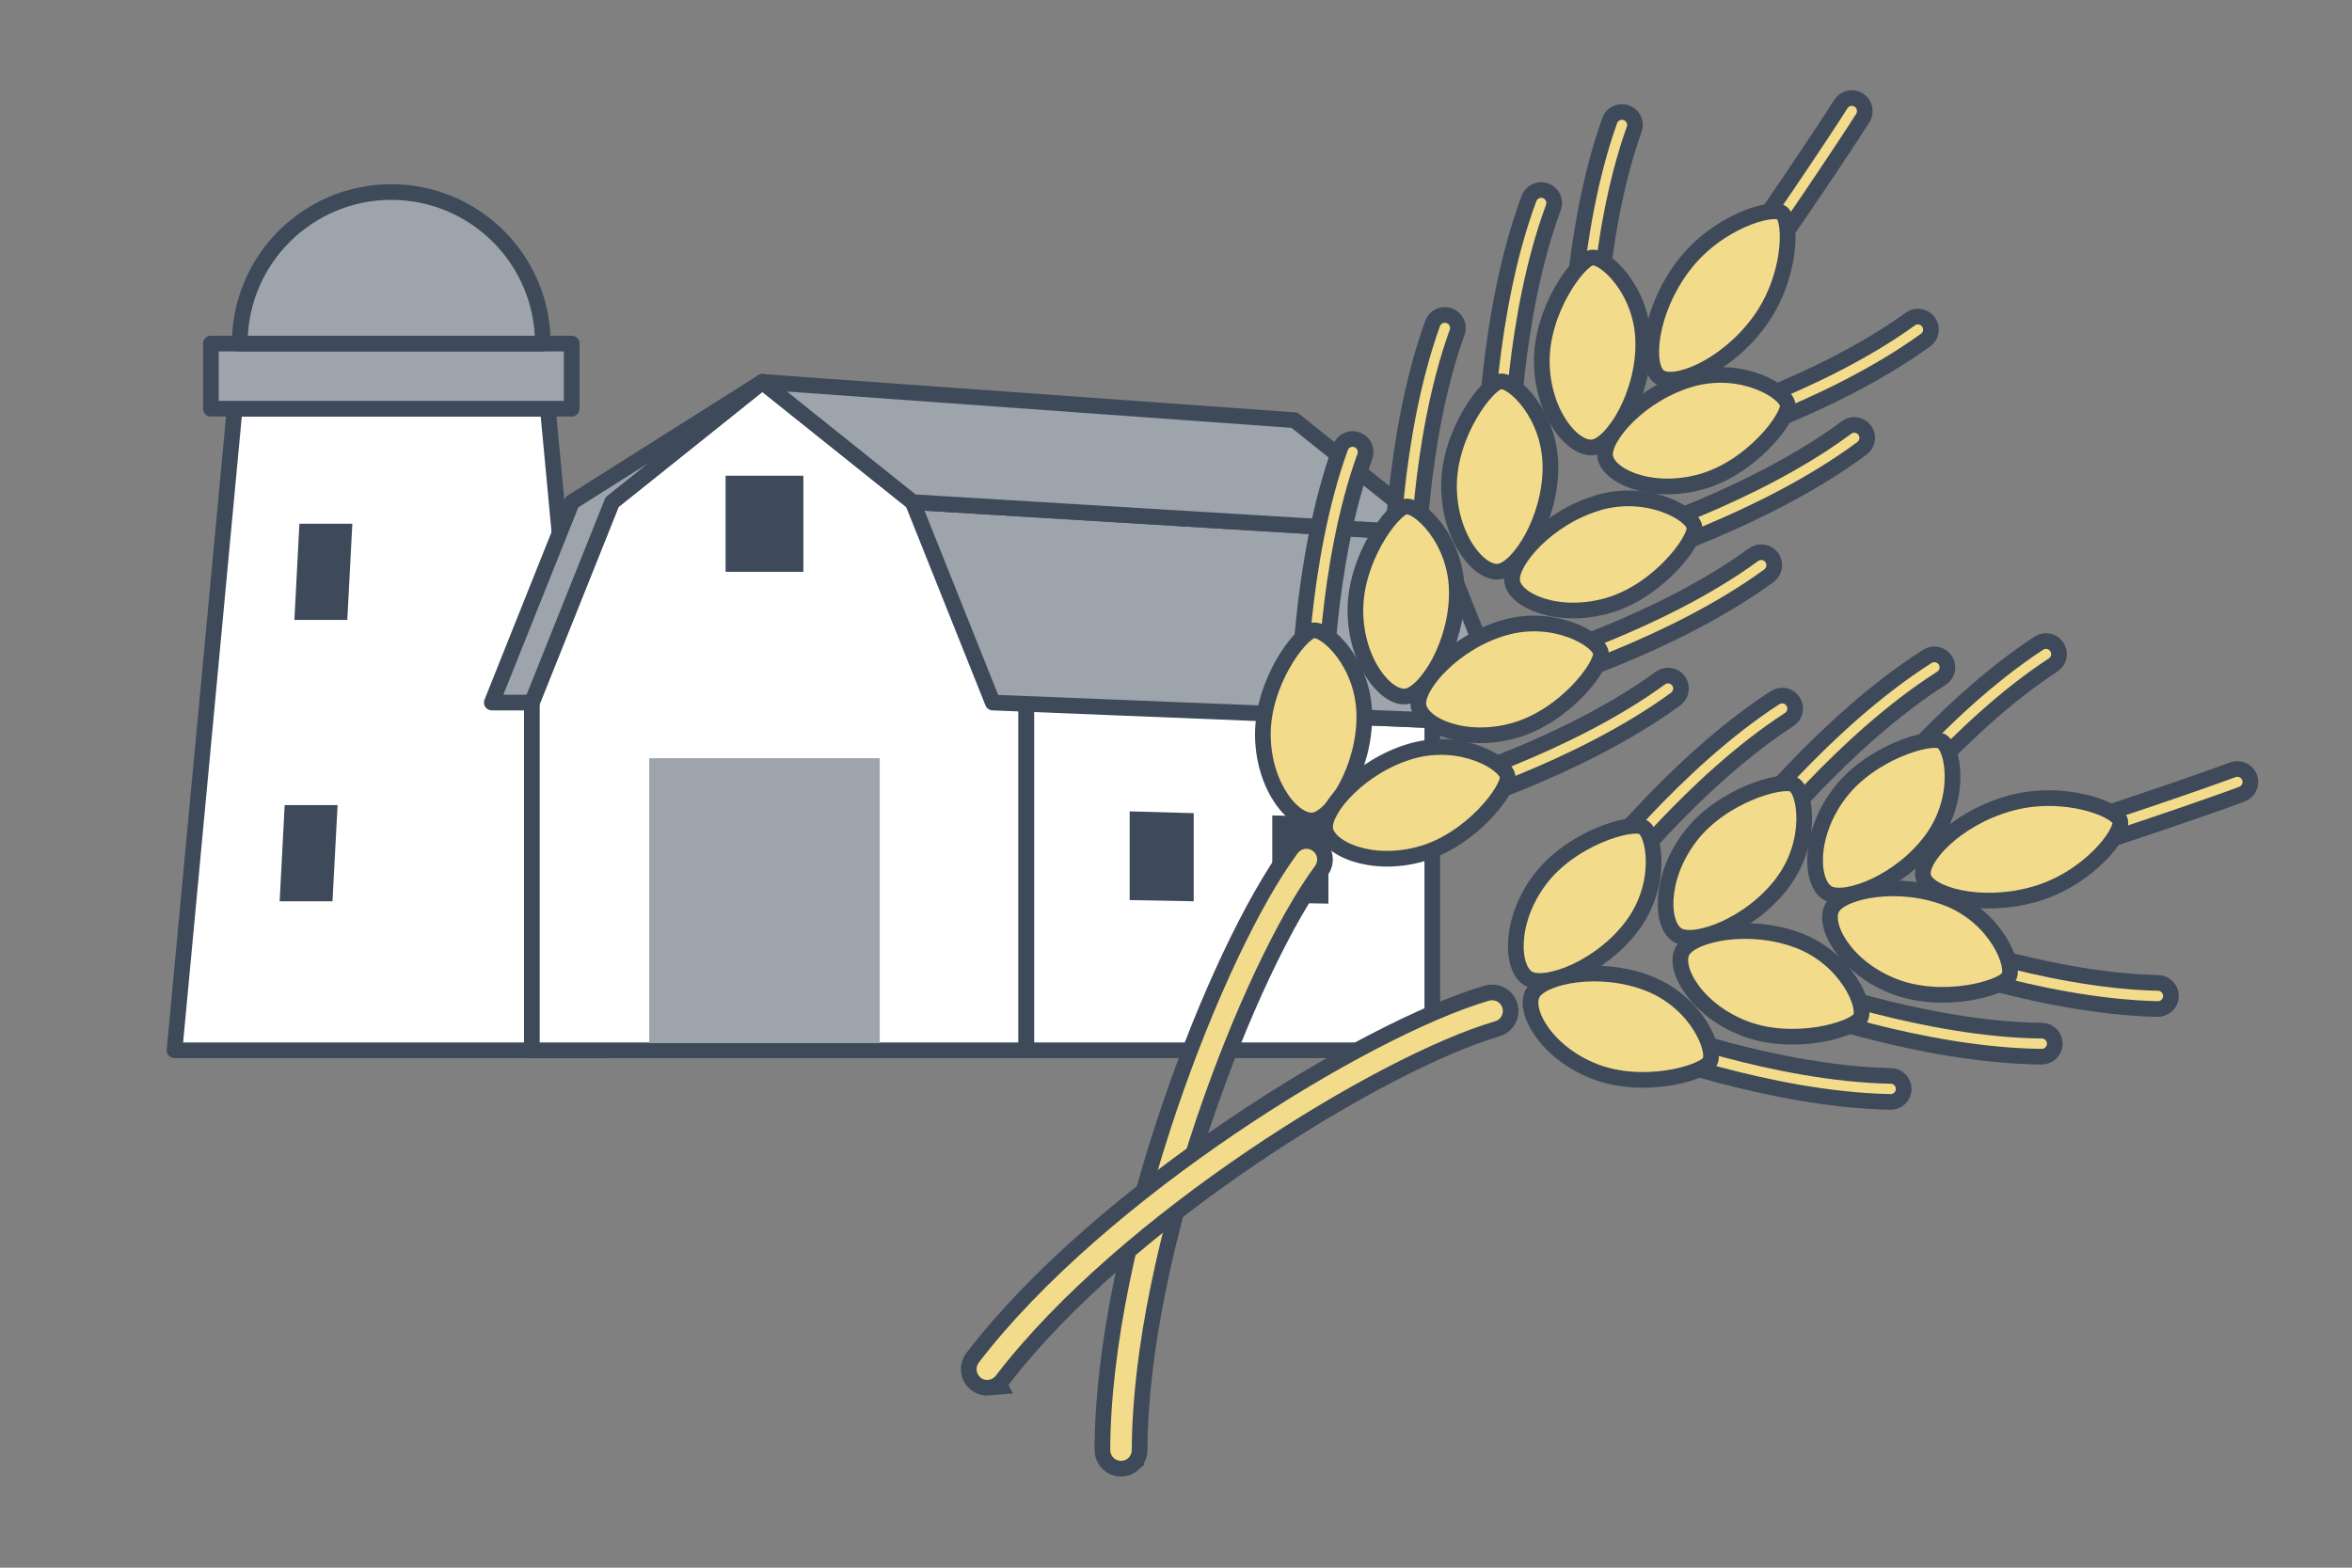 <?xml version="1.0" encoding="UTF-8"?>
<svg id="_レイヤー_2" data-name="レイヤー 2" xmlns="http://www.w3.org/2000/svg" viewBox="0 0 300 200">
  <rect x="0" y="0" width="300" height="200" fill="#808080" stroke="none"/>
  <defs>
    <style>
      .cls-1, .cls-2, .cls-3 {
        fill: none;
      }

      .cls-4 {
        fill: #3e4a5a;
      }

      .cls-5, .cls-6 {
        fill: #f2db8a;
      }

      .cls-7, .cls-8 {
        fill: #9ea4ac;
      }

      .cls-8, .cls-9, .cls-2, .cls-3, .cls-6 {
        stroke: #3e4a5a;
      }

      .cls-8, .cls-9, .cls-2, .cls-6 {
        stroke-linecap: round;
        stroke-linejoin: round;
      }

      .cls-8, .cls-9, .cls-6 {
        stroke-width: 2px;
      }

      .cls-9, .cls-10 {
        fill: #fff;
      }

      .cls-2, .cls-3 {
        stroke-width: 4px;
      }
    </style>
  </defs>
  <g id="_レイヤー_1-2" data-name="レイヤー 1">
    <g>
      <g>
        <g>
          <polygon class="cls-9" points="77.55 133.99 22.26 133.99 29.93 52.14 69.88 52.14 77.55 133.99"/>
          <polygon class="cls-10" points="192.92 92.3 183.25 68.12 165.12 53.61 97.24 48.72 72.95 64.06 62.73 89.63 67.84 89.63 67.84 133.99 182.69 133.99 182.69 91.89 182.69 91.89 192.92 92.3"/>
          <g>
            <polygon class="cls-9" points="130.91 133.99 67.84 133.99 67.84 89.63 78.07 64.06 97.24 48.72 116.41 64.06 130.91 89.63 130.91 133.99"/>
            <rect class="cls-4" x="92.55" y="60.69" width="9.92" height="12.26"/>
            <polygon class="cls-4" points="44.94 66.82 38.19 66.82 37.55 79.09 44.3 79.09 44.94 66.82"/>
            <polygon class="cls-4" points="43.06 102.71 36.31 102.71 35.67 114.98 42.41 114.98 43.06 102.71"/>
            <polygon class="cls-9" points="182.69 133.99 130.91 133.99 130.91 89.63 182.69 91.89 182.69 133.99"/>
            <polygon class="cls-8" points="183.25 68.12 192.92 92.3 126.63 89.63 116.41 64.06 183.25 68.12"/>
            <polygon class="cls-8" points="97.24 48.72 116.41 64.06 183.25 68.12 165.12 53.61 97.24 48.72"/>
            <polyline class="cls-8" points="97.24 48.72 78.07 64.06 67.84 89.63 62.73 89.63 72.95 64.06 97.24 48.72"/>
            <g>
              <polygon class="cls-4" points="144.09 103.51 144.09 114.83 152.26 114.98 152.26 103.74 144.09 103.51"/>
              <polygon class="cls-4" points="169.44 104.23 162.28 104.03 162.28 115.16 169.44 115.28 169.44 104.23"/>
            </g>
          </g>
          <rect class="cls-8" x="26.9" y="43.83" width="46.02" height="8.31"/>
          <path class="cls-8" d="M69.24,43.83c0-10.68-8.66-19.33-19.33-19.33s-19.33,8.66-19.33,19.33h38.66Z"/>
          <rect class="cls-7" x="82.81" y="96.73" width="29.4" height="36.35"/>
        </g>
        <g>
          <g>
            <g>
              <path class="cls-2" d="M218.89,39c-.27-.24-.3-.66-.06-.93h0c.43-.5,1.03-1.25,1.74-2.2h0c4.39-5.86,13.06-18.84,15.07-22.05h0c.19-.31.6-.4.91-.21h0c.31.2.4.6.21.91h0c-2.05,3.26-10.69,16.2-15.13,22.14h0c-.72.96-1.33,1.74-1.8,2.28h0c-.23.26-.62.3-.9.1h0s-.02-.02-.03-.03h0Z"/>
              <path class="cls-5" d="M218.89,39c-.27-.24-.3-.66-.06-.93h0c.43-.5,1.03-1.25,1.74-2.2h0c4.39-5.86,13.06-18.84,15.07-22.05h0c.19-.31.6-.4.91-.21h0c.31.2.4.6.21.91h0c-2.05,3.26-10.69,16.2-15.13,22.14h0c-.72.96-1.33,1.74-1.8,2.28h0c-.23.26-.62.3-.9.1h0s-.02-.02-.03-.03h0Z"/>
            </g>
            <g>
              <path class="cls-6" d="M224.26,41.22c-4.33,5.77-10.79,8.22-12.64,6.84-1.85-1.39-1.3-8.28,3.03-14.05,4.32-5.77,11.4-7.76,12.64-6.84,1.23.92,1.3,8.28-3.03,14.05Z"/>
              <g>
                <g>
                  <path class="cls-2" d="M201.18,47.89s-.04-17.82,5.08-32.17h0c.12-.34.5-.52.84-.4h0c.35.12.53.5.4.85h0c-2.51,7.01-3.76,14.96-4.38,21.14h0c-.63,6.18-.62,10.57-.62,10.58h0c0,.37-.3.66-.66.66h0c-.15,0-.29-.05-.4-.13h0c-.16-.12-.26-.31-.27-.53h0Z"/>
                  <path class="cls-5" d="M201.18,47.89s-.04-17.82,5.08-32.17h0c.12-.34.5-.52.84-.4h0c.35.12.53.5.4.85h0c-2.51,7.01-3.76,14.96-4.38,21.14h0c-.63,6.18-.62,10.57-.62,10.58h0c0,.37-.3.66-.66.66h0c-.15,0-.29-.05-.4-.13h0c-.16-.12-.26-.31-.27-.53h0Z"/>
                </g>
                <path class="cls-6" d="M209.6,43.68c.09,6.67-3.82,12.88-6.31,13.37-2.49.49-6.54-4.13-6.63-10.81-.09-6.68,4.66-13.04,6.32-13.37,1.66-.33,6.54,4.13,6.62,10.81Z"/>
              </g>
              <g>
                <g>
                  <path class="cls-2" d="M190.42,57.84s.22-17.87,5.54-32.17h0c.13-.34.51-.52.85-.39h0c.34.13.52.51.39.85h0c-2.6,7-3.97,14.94-4.68,21.13h0c-.71,6.19-.77,10.59-.77,10.6h0c0,.36-.31.66-.67.65h0c-.14,0-.28-.05-.39-.13h0c-.16-.12-.27-.32-.27-.54h0Z"/>
                  <path class="cls-5" d="M190.42,57.84s.22-17.87,5.54-32.17h0c.13-.34.51-.52.85-.39h0c.34.13.52.51.39.85h0c-2.6,7-3.97,14.94-4.68,21.13h0c-.71,6.19-.77,10.59-.77,10.6h0c0,.36-.31.66-.67.65h0c-.14,0-.28-.05-.39-.13h0c-.16-.12-.27-.32-.27-.54h0Z"/>
                </g>
                <path class="cls-6" d="M197.76,59.61c0,6.69-4,12.85-6.49,13.3-2.49.45-6.46-4.25-6.45-10.94.01-6.69,4.83-13,6.49-13.3,1.66-.31,6.46,4.25,6.45,10.94Z"/>
              </g>
              <g>
                <g>
                  <path class="cls-2" d="M178.44,73.78s.05-17.83,5.23-32.17h0c.12-.34.5-.52.85-.39h0c.34.12.52.5.4.84h0c-2.54,7.01-3.83,14.95-4.48,21.14h0c-.65,6.18-.66,10.58-.67,10.59h0c0,.37-.3.66-.66.66h0c-.15,0-.28-.05-.39-.13h0c-.16-.12-.27-.32-.27-.54h0Z"/>
                  <path class="cls-5" d="M178.44,73.78s.05-17.83,5.23-32.17h0c.12-.34.5-.52.85-.39h0c.34.12.52.5.4.84h0c-2.54,7.01-3.83,14.95-4.48,21.14h0c-.65,6.18-.66,10.58-.67,10.59h0c0,.37-.3.66-.66.66h0c-.15,0-.28-.05-.39-.13h0c-.16-.12-.27-.32-.27-.54h0Z"/>
                </g>
                <path class="cls-6" d="M185.82,75.48c.06,6.68-3.88,12.87-6.37,13.35-2.48.48-6.51-4.17-6.57-10.85-.05-6.68,4.71-13.03,6.37-13.35,1.66-.32,6.51,4.17,6.57,10.85Z"/>
              </g>
              <g>
                <g>
                  <path class="cls-2" d="M166.66,89.61s.06-17.83,5.25-32.17h0c.12-.34.5-.52.84-.4h0c.34.13.52.5.4.84h0c-2.54,7.01-3.84,14.95-4.49,21.14h0c-.66,6.18-.68,10.58-.68,10.59h0c0,.36-.3.66-.66.66h0c-.15,0-.29-.05-.4-.13h0c-.16-.12-.26-.31-.26-.53h0Z"/>
                  <path class="cls-5" d="M166.66,89.61s.06-17.83,5.25-32.17h0c.12-.34.5-.52.84-.4h0c.34.13.52.5.4.84h0c-2.54,7.01-3.84,14.95-4.49,21.14h0c-.66,6.18-.68,10.58-.68,10.59h0c0,.36-.3.66-.66.66h0c-.15,0-.29-.05-.4-.13h0c-.16-.12-.26-.31-.26-.53h0Z"/>
                </g>
                <path class="cls-6" d="M174.02,91.3c.05,6.68-3.89,12.87-6.38,13.34-2.49.48-6.51-4.18-6.56-10.86-.05-6.69,4.72-13.03,6.38-13.35,1.66-.32,6.51,4.17,6.56,10.86Z"/>
              </g>
              <g>
                <g>
                  <path class="cls-2" d="M214.74,56.01c-.1-.35.1-.72.45-.82h0s16.98-4.94,29.06-13.68h0c.29-.21.71-.14.92.15h0c.21.3.15.71-.15.92h0c-12.35,8.93-29.43,13.87-29.46,13.88h0c-.21.06-.43.01-.59-.11h0c-.11-.08-.2-.2-.24-.35h0Z"/>
                  <path class="cls-5" d="M214.74,56.01c-.1-.35.1-.72.45-.82h0s16.98-4.94,29.06-13.68h0c.29-.21.71-.14.92.15h0c.21.3.15.71-.15.92h0c-12.35,8.93-29.43,13.87-29.46,13.88h0c-.21.06-.43.01-.59-.11h0c-.11-.08-.2-.2-.24-.35h0Z"/>
                </g>
                <path class="cls-6" d="M215.8,48.33c-6.43,1.79-11.29,7.28-11.07,9.8.22,2.53,5.8,5.12,12.23,3.34,6.44-1.79,11.22-8.12,11.07-9.8-.15-1.68-5.8-5.12-12.23-3.34Z"/>
              </g>
              <g>
                <g>
                  <path class="cls-2" d="M206.75,70.27c-.1-.35.09-.72.44-.82h0s16.95-5.2,28.93-14.11h0c.29-.22.7-.16.92.13h0c.22.29.15.7-.14.92h0c-12.25,9.1-29.3,14.3-29.33,14.32h0c-.21.07-.43.02-.59-.1h0c-.11-.08-.19-.2-.24-.34h0Z"/>
                  <path class="cls-5" d="M206.75,70.27c-.1-.35.09-.72.44-.82h0s16.95-5.2,28.93-14.11h0c.29-.22.7-.16.92.13h0c.22.29.15.7-.14.92h0c-12.25,9.1-29.3,14.3-29.33,14.32h0c-.21.07-.43.02-.59-.1h0c-.11-.08-.19-.2-.24-.34h0Z"/>
                </g>
                <path class="cls-6" d="M203.82,64.15c-6.42,1.88-11.21,7.44-10.95,9.95.26,2.52,5.89,5.01,12.31,3.13,6.42-1.89,11.13-8.28,10.95-9.96-.17-1.68-5.89-5.01-12.31-3.13Z"/>
              </g>
              <g>
                <g>
                  <path class="cls-2" d="M194.8,86.22c-.1-.35.1-.72.45-.82h0s16.97-5.02,29.01-13.83h0c.29-.21.7-.15.92.14h0c.22.3.15.71-.14.93h0c-12.31,8.99-29.39,14.01-29.42,14.03h0c-.21.06-.42.01-.59-.11h0c-.11-.08-.19-.2-.24-.34h0Z"/>
                  <path class="cls-5" d="M194.8,86.22c-.1-.35.1-.72.45-.82h0s16.97-5.02,29.01-13.83h0c.29-.21.7-.15.92.14h0c.22.3.15.71-.14.93h0c-12.31,8.99-29.39,14.01-29.42,14.03h0c-.21.06-.42.01-.59-.11h0c-.11-.08-.19-.2-.24-.34h0Z"/>
                </g>
                <path class="cls-6" d="M191.94,80.06c-6.43,1.82-11.27,7.33-11.03,9.86.24,2.52,5.83,5.09,12.26,3.27,6.43-1.82,11.19-8.17,11.03-9.86-.16-1.68-5.83-5.08-12.26-3.27Z"/>
              </g>
              <g>
                <g>
                  <path class="cls-2" d="M182.91,101.97c-.1-.35.1-.72.45-.82h0s16.97-5.03,29.01-13.84h0c.3-.21.71-.15.92.14h0c.21.29.15.7-.14.92h0c-12.31,8.99-29.38,14.03-29.41,14.05h0c-.21.06-.42.01-.59-.11h0c-.11-.08-.19-.2-.24-.34h0Z"/>
                  <path class="cls-5" d="M182.91,101.97c-.1-.35.1-.72.45-.82h0s16.97-5.03,29.01-13.84h0c.3-.21.71-.15.92.14h0c.21.29.15.7-.14.92h0c-12.31,8.99-29.38,14.03-29.41,14.05h0c-.21.06-.42.01-.59-.11h0c-.11-.08-.19-.2-.24-.34h0Z"/>
                </g>
                <path class="cls-6" d="M180.05,95.82c-6.43,1.83-11.26,7.34-11.03,9.86.24,2.52,5.83,5.08,12.26,3.26,6.43-1.83,11.18-8.18,11.02-9.86-.16-1.68-5.83-5.08-12.26-3.26Z"/>
              </g>
            </g>
          </g>
          <g>
            <path class="cls-3" d="M143.92,186.01c-.25.23-.58.36-.94.36-.76,0-1.37-.62-1.37-1.38.1-26.5,14.46-63.38,23.92-76.15.45-.61,1.31-.74,1.92-.29.61.45.74,1.31.29,1.92-9.24,12.47-23.28,48.56-23.38,74.52,0,.4-.17.76-.44,1.01Z"/>
            <path class="cls-5" d="M143.92,186.01c-.25.23-.58.36-.94.36-.76,0-1.37-.62-1.37-1.38.1-26.5,14.46-63.38,23.92-76.15.45-.61,1.31-.74,1.92-.29.61.45.74,1.31.29,1.92-9.24,12.47-23.28,48.56-23.38,74.52,0,.4-.17.76-.44,1.01Z"/>
          </g>
        </g>
        <g>
          <g>
            <g>
              <path class="cls-2" d="M256.59,109.06c-.07-.36.16-.71.51-.78h0c.64-.14,1.58-.38,2.72-.7h0c7.04-2.01,21.8-7.11,25.33-8.44h0c.34-.12.72.05.85.39h0c.13.34-.05.72-.39.85h0c-3.6,1.36-18.31,6.44-25.44,8.48h0c-1.16.33-2.12.58-2.81.73h0c-.34.07-.68-.14-.78-.47h0s0-.03,0-.04h0Z"/>
              <path class="cls-5" d="M256.59,109.06c-.07-.36.16-.71.51-.78h0c.64-.14,1.58-.38,2.72-.7h0c7.04-2.01,21.8-7.11,25.33-8.44h0c.34-.12.72.05.85.39h0c.13.34-.05.72-.39.85h0c-3.6,1.36-18.31,6.44-25.44,8.48h0c-1.16.33-2.12.58-2.81.73h0c-.34.07-.68-.14-.78-.47h0s0-.03,0-.04h0Z"/>
            </g>
            <g>
              <path class="cls-6" d="M259.52,114.08c-6.93,1.98-13.56.03-14.2-2.2-.63-2.22,3.97-7.38,10.91-9.36,6.93-1.98,13.78.72,14.2,2.2.42,1.48-3.97,7.38-10.91,9.36Z"/>
              <g>
                <g>
                  <path class="cls-2" d="M237.11,105.44s10.75-14.21,23.5-22.55h0c.3-.2.71-.11.91.19h0c.2.31.12.72-.19.92h0c-6.24,4.07-12.04,9.64-16.28,14.18h0c-4.24,4.54-6.88,8.05-6.89,8.05h0c-.22.29-.64.35-.93.13h0c-.12-.09-.2-.21-.24-.35h0c-.05-.19-.02-.41.11-.58h0Z"/>
                  <path class="cls-5" d="M237.11,105.44s10.75-14.21,23.5-22.55h0c.3-.2.71-.11.91.19h0c.2.31.12.72-.19.92h0c-6.24,4.07-12.04,9.64-16.28,14.18h0c-4.24,4.54-6.88,8.05-6.89,8.05h0c-.22.29-.64.35-.93.13h0c-.12-.09-.2-.21-.24-.35h0c-.05-.19-.02-.41.11-.58h0Z"/>
                </g>
                <path class="cls-6" d="M246.35,107.17c-3.97,5.37-10.83,7.94-13.11,6.83-2.28-1.11-2.71-7.25,1.26-12.62,3.97-5.37,11.6-7.57,13.12-6.83,1.52.74,2.71,7.24-1.26,12.61Z"/>
              </g>
              <g>
                <g>
                  <path class="cls-2" d="M222.52,106.85s10.98-14.09,23.86-22.27h0c.31-.19.72-.1.91.2h0c.2.31.11.72-.2.91h0c-6.3,4-12.19,9.5-16.5,14h0c-4.31,4.5-7.02,7.97-7.02,7.98h0c-.22.29-.64.34-.93.11h0c-.11-.09-.19-.21-.23-.34h0c-.06-.19-.02-.41.11-.59h0Z"/>
                  <path class="cls-5" d="M222.52,106.85s10.98-14.09,23.86-22.27h0c.31-.19.72-.1.91.2h0c.2.31.11.72-.2.91h0c-6.3,4-12.19,9.5-16.5,14h0c-4.31,4.5-7.02,7.97-7.02,7.98h0c-.22.29-.64.34-.93.11h0c-.11-.09-.19-.21-.23-.34h0c-.06-.19-.02-.41.11-.59h0Z"/>
                </g>
                <path class="cls-6" d="M227.3,112.7c-4.06,5.33-10.95,7.81-13.21,6.67-2.26-1.14-2.57-7.29,1.48-12.62,4.06-5.32,11.71-7.43,13.21-6.67,1.51.76,2.58,7.29-1.48,12.61Z"/>
              </g>
              <g>
                <g>
                  <path class="cls-2" d="M203.34,112.3s10.82-14.17,23.62-22.46h0c.31-.19.72-.11.91.2h0c.2.31.11.72-.19.91h0c-6.26,4.05-12.09,9.59-16.35,14.12h0c-4.26,4.53-6.93,8.02-6.93,8.03h0c-.22.29-.64.35-.93.13h0c-.12-.09-.19-.21-.23-.34h0c-.06-.19-.02-.41.11-.59h0Z"/>
                  <path class="cls-5" d="M203.34,112.3s10.82-14.17,23.62-22.46h0c.31-.19.72-.11.91.2h0c.2.31.11.72-.19.91h0c-6.26,4.05-12.09,9.59-16.35,14.12h0c-4.26,4.53-6.93,8.02-6.93,8.03h0c-.22.29-.64.35-.93.13h0c-.12-.09-.19-.21-.23-.34h0c-.06-.19-.02-.41.11-.59h0Z"/>
                </g>
                <path class="cls-6" d="M208.19,118.11c-4,5.36-10.87,7.9-13.15,6.78-2.27-1.12-2.66-7.26,1.33-12.62,4-5.35,11.63-7.52,13.15-6.78,1.52.75,2.67,7.26-1.33,12.62Z"/>
              </g>
              <g>
                <g>
                  <path class="cls-2" d="M242.99,120.11c.13-.34.51-.51.86-.38h0s16.51,6.34,31.41,6.67h0c.36,0,.65.31.65.68h0c0,.36-.31.65-.68.65h0c-15.23-.36-31.82-6.75-31.85-6.76h0c-.21-.08-.35-.25-.41-.44h0c-.04-.13-.03-.28.02-.42h0Z"/>
                  <path class="cls-5" d="M242.99,120.11c.13-.34.51-.51.86-.38h0s16.51,6.34,31.41,6.67h0c.36,0,.65.31.65.68h0c0,.36-.31.65-.68.65h0c-15.23-.36-31.82-6.75-31.85-6.76h0c-.21-.08-.35-.25-.41-.44h0c-.04-.13-.03-.28.02-.42h0Z"/>
                </g>
                <path class="cls-6" d="M248.48,114.63c-6.2-2.47-13.39-1.03-14.74,1.11-1.35,2.15,1.52,7.59,7.72,10.05,6.21,2.47,13.84.32,14.74-1.11.9-1.43-1.52-7.59-7.72-10.06Z"/>
              </g>
              <g>
                <g>
                  <path class="cls-2" d="M228.01,126.62c.13-.34.51-.52.85-.39h0s16.64,6.11,31.58,6.26h0c.37,0,.66.3.65.67h0c0,.36-.3.65-.67.65h0c-15.26-.16-31.98-6.33-32.02-6.34h0c-.21-.07-.35-.24-.41-.44h0c-.04-.13-.03-.28.02-.41h0Z"/>
                  <path class="cls-5" d="M228.01,126.62c.13-.34.51-.52.85-.39h0s16.64,6.11,31.58,6.26h0c.37,0,.66.3.65.67h0c0,.36-.3.65-.67.65h0c-15.26-.16-31.98-6.33-32.02-6.34h0c-.21-.07-.35-.24-.41-.44h0c-.04-.13-.03-.28.02-.41h0Z"/>
                </g>
                <path class="cls-6" d="M229.37,119.98c-6.25-2.38-13.43-.86-14.74,1.3-1.31,2.16,1.66,7.55,7.91,9.94,6.26,2.38,13.87.14,14.74-1.31.88-1.44-1.66-7.55-7.91-9.94Z"/>
              </g>
              <g>
                <g>
                  <path class="cls-2" d="M208.84,132.1c.13-.34.51-.52.86-.38h0s16.55,6.26,31.47,6.54h0c.36,0,.65.31.65.67h0c0,.37-.31.66-.67.65h0c-15.24-.29-31.88-6.62-31.91-6.62h0c-.2-.08-.35-.25-.4-.44h0c-.04-.13-.03-.28.02-.41h0Z"/>
                  <path class="cls-5" d="M208.84,132.1c.13-.34.51-.52.86-.38h0s16.55,6.26,31.47,6.54h0c.36,0,.65.31.65.67h0c0,.37-.31.66-.67.65h0c-15.24-.29-31.88-6.62-31.91-6.62h0c-.2-.08-.35-.25-.4-.44h0c-.04-.13-.03-.28.02-.41h0Z"/>
                </g>
                <path class="cls-6" d="M210.29,125.47c-6.22-2.44-13.41-.98-14.75,1.18-1.34,2.15,1.57,7.57,7.79,10.02,6.22,2.44,13.85.26,14.74-1.18.89-1.43-1.56-7.57-7.78-10.02Z"/>
              </g>
            </g>
          </g>
          <g>
            <path class="cls-3" d="M126.07,176.05c-.33.03-.68-.06-.97-.28-.6-.46-.72-1.32-.26-1.93,16.11-21.05,49.85-41.73,65.1-46.18.73-.21,1.49.21,1.7.93.21.73-.21,1.49-.93,1.7-14.9,4.34-47.91,24.59-63.69,45.21-.24.32-.59.5-.96.53Z"/>
            <path class="cls-5" d="M126.07,176.05c-.33.03-.68-.06-.97-.28-.6-.46-.72-1.32-.26-1.93,16.11-21.05,49.85-41.73,65.1-46.18.73-.21,1.49.21,1.7.93.21.73-.21,1.49-.93,1.7-14.9,4.34-47.91,24.59-63.69,45.21-.24.32-.59.5-.96.53Z"/>
          </g>
        </g>
      </g>
      <rect class="cls-1" x="0" width="300" height="200"/>
    </g>
  </g>
</svg>